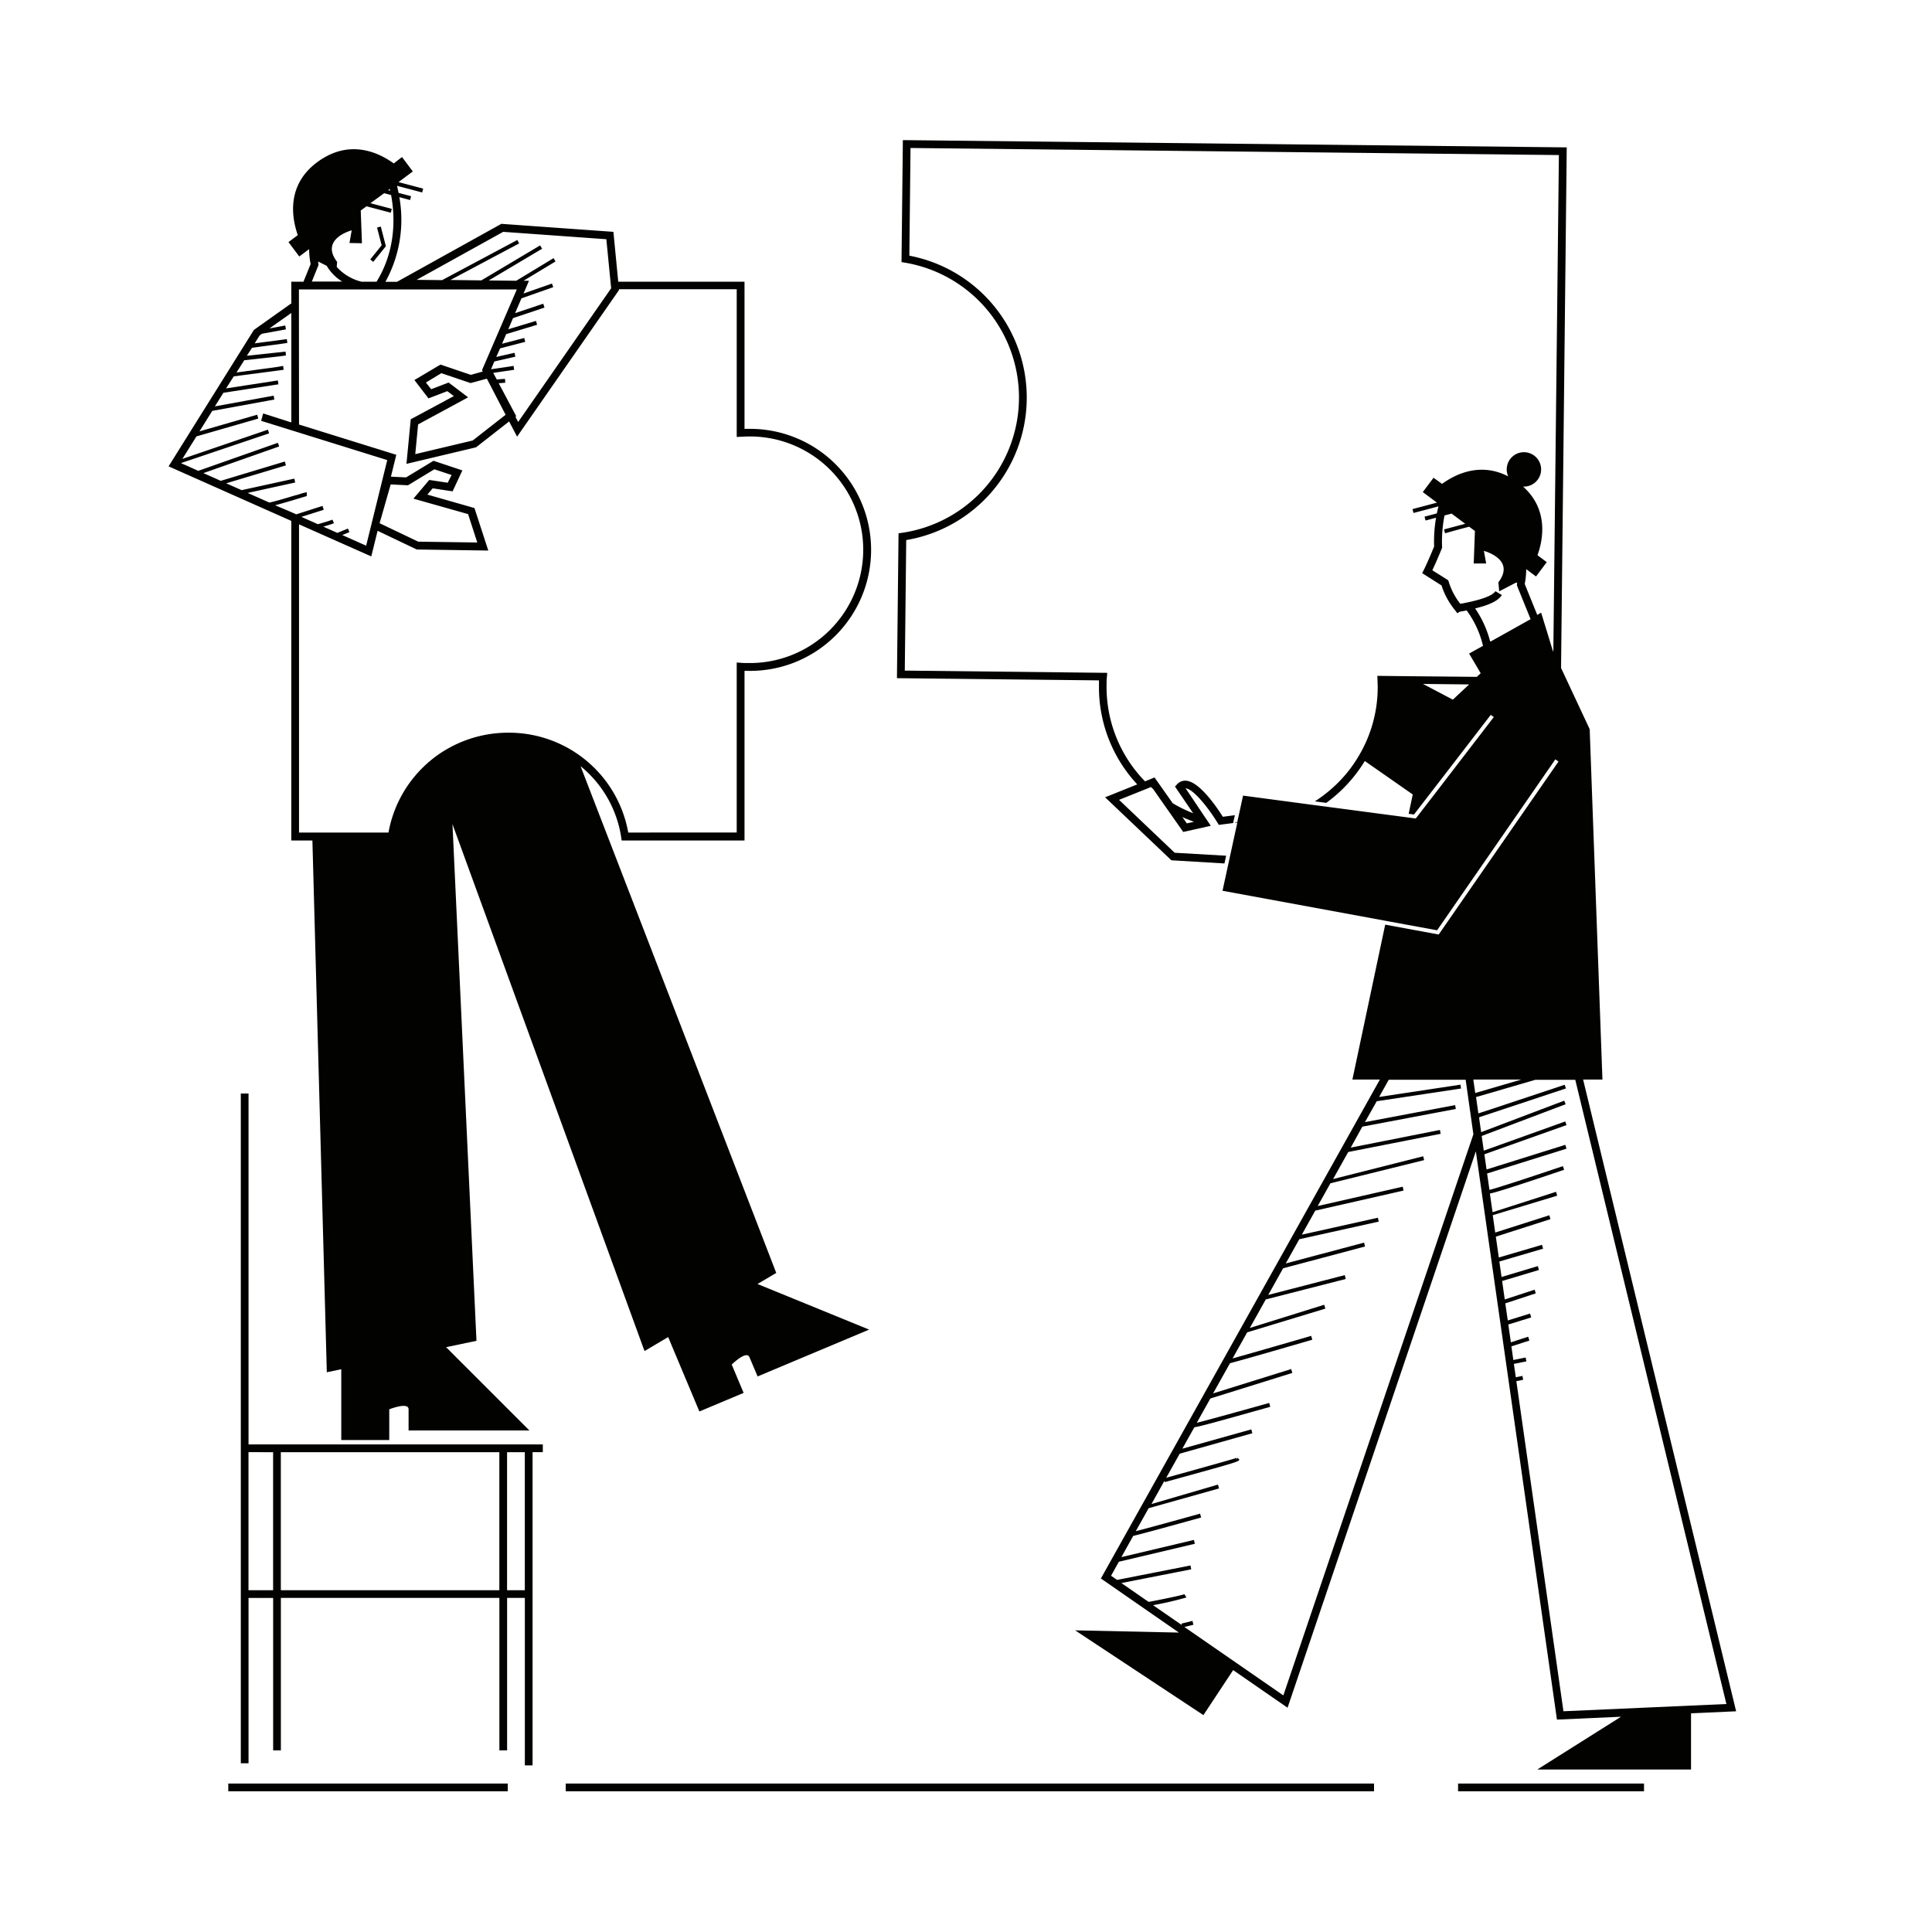 <svg xmlns="http://www.w3.org/2000/svg" viewBox="0 0 500 500"><title>Mesa de trabajo 46</title><g id="Capa_2" data-name="Capa 2"><polygon points="98.07 58.76 97.58 58.88 97.83 59.86 98.77 63.48 96.44 66.37 95.82 67.14 96.59 67.77 99.86 63.72 98.55 58.63 98.07 58.76" fill="#020201"/><polygon points="91.8 80.62 92.2 80.67 92.13 80.66 91.8 80.62" fill="#020201"/><rect x="146.41" y="461.58" width="209.19" height="2" fill="#020201"/><rect x="377.35" y="461.58" width="48.12" height="2" fill="#020201"/><rect x="59.08" y="461.58" width="72.33" height="2" fill="#020201"/><path d="M75.39,217.52h5.46l3.73,137.62,3.74-.79v18.33h12.42v-7.95s5-2,5,0v5.47H137l-21.55-21.55,7.86-1.65L117.1,213.29l49.7,136.36,6.12-3.62L181,365.29l11.45-4.81-3.08-7.33s3.81-3.76,4.58-1.93l2.12,5,28.86-12.12-28.89-11.8,4.85-2.87L150.25,198.29a29.39,29.39,0,0,1,10.51,18.39l.13.84h31.79v-43.9l.88,0a31.32,31.32,0,1,0,0-62.63l-.88,0V72.91H160L158.75,60l-29-2.07-27,15h-3a33.29,33.29,0,0,0,3.6-21.9l2.78.74.25-1-3.23-.85c-.13-.69-.28-1.29-.41-1.83l6.52,1.72.25-1-6.37-1.68,3.69-2.76-2.79-3.73L101.9,42.3c-3.8-2.76-11.11-6.29-19.17-.78-9.15,6.25-7,15.51-5.66,19.33l-2.41,1.8,2.79,3.73L80,64.47a21.35,21.35,0,0,0,.39,3.87l-1.85,4.57H75.39v5.75l-.07-.1-9.61,6.82L43.63,120.69l31.76,14.12ZM130.23,60l26.69,1.91,1.08,11,.1,1,.07.68-.22.32-23.85,34.3-.7-1.34.2-.16-4.53-8.53,1.7-.14-.08-1-2.13.17-.91-1.71,5.41-.8-.14-1-5.76.85h0l-.07,0h0l.84-2,5.45-1.25-.22-1-4.73,1.08,1-2.23,6.5-1.68-.25-1-5.75,1.49L131,86.47l8-2.42-.29-1-7.18,2.16,1.24-2.88,8.14-2.73-.32-1-7.29,2.44,1.65-3.83,6.83-2.4,1.4-.49-.18-.51-.16-.43-1.22.43-2.85,1-3.29,1.15.5-1.15.86-2,.06-.15-1.4,0,8.27-5-.51-.85-9.66,5.85-7.11-.08,13.81-8.21-.52-.86-15.21,9.05h0l-8-.1L134.35,63l-.47-.89L114.41,72.5l-6.59-.08Zm.62,47.34L122.34,114l-14.87,3.53.74-7.7,12.94-7L116.1,99l-4.51,1.73L110.22,99l4-2.42,7.56,2.56L126,98ZM97.45,72.91H93.59a12.61,12.61,0,0,1-6.25-3.62l-.2-.24.11-1.27c-4.58-6,3.77-8.17,3.77-8.17l-.58,3.28,3.23.06-.31-8.46,1.49-1.1,6.29,1.66.25-1-5.52-1.46L99.42,50l1.79.47C102.15,55.45,102.7,64.41,97.45,72.91Zm3-23.71.43-.32c0,.15.07.31.11.47Zm-18,19.34-.06-.3a1.25,1.25,0,0,1,0-.19,2.79,2.79,0,0,1-.07-.38l.23.12,2,1a11.7,11.7,0,0,0,4,4.07H80.71Zm-5.09,6.37H93.28l.09,0a0,0,0,0,1,0,0h40.38l-9,20.87.2.37-3.12.86L114,94.35l-6.75,4,3.64,4.75,4.87-1.87,1.69,1.28-11.15,6-1.11,11.54,18-4.28,8.57-6.7,2.06,3.94,26.37-37.93,0-.22h30.47v38.23l1.06-.06c.6,0,1.21-.07,1.82-.07a29.32,29.32,0,1,1,0,58.63c-.61,0-1.22,0-1.82-.06l-1.06-.07v44H162.59a31.37,31.37,0,0,0-31-25.84,31.64,31.64,0,0,0-15.37,3.94,30.09,30.09,0,0,0-5,3.44,31.38,31.38,0,0,0-10.68,18.46H77.39V135.7L96.09,144l1.63-6.63,10.14,4.84,18.51.27-3.58-11L110.6,128l1.37-1.62,5.16.78,2.53-5.42-7.47-2.49-7.09,4.3-3.93-.19,1.39-5.66-25.17-7.83Zm23.75,50.46,4.47.22,6.83-4.14,4.46,1.48-1,2-4.78-.72-4.1,4.84,14.15,4,2.38,7.35-15.28-.22-10-4.77ZM71.2,130.76c1-.25,2.34-.64,4.19-1.18l1-.3.38-.12.62-.18c1-.3,1.88-.57,2-.59v-1a12.25,12.25,0,0,0-2,.54l-.91.27-.09,0-1,.3c-1.88.57-4.44,1.32-5.69,1.56l-5.61-2.49,11.3-2.48,1-.22-.21-1-.79.17-12.85,2.81-4-1.77L74,120.44l-.29-1-16.58,5h0l-4.49-2,19.61-6.9-.34-.94-20.6,7.25-4.48-2,22.82-7.7-.32-.95L47.2,118.76l3.64-5.82h0l16-4.61-.28-1-14.94,4.31,3.31-5.3,14-2.56,2.07-.38-.18-1-1.59.29-13.62,2.48,2.2-3.52,12.25-1.88,2-.31-.16-1-1.54.24-11.86,1.82,2-3.12L71.2,96l2.21-.3-.13-1L71.49,95l-10.28,1.4,2-3.17,9.08-1L74,92l-.1-1-1.33.14-8.69.93L65.22,90h0l8-1.08,1.14-.16-.13-1-.72.1-7.6,1,1.29-2.06.58-.42h0L74,85.24l-.18-1L69.72,85l5.67-4v2l0,.12h0v26.2L68.12,107l-.25.8,0,.11v0l-.3,1,7.87,2.45,2,.62,22.78,7.09-5.46,22.15-6.18-2.75,1.85-.75-.38-.93-2.75,1.12-3.63-1.62c1-.28,2.21-.65,2.76-.89l-.4-.92c-.76.33-3.12,1-3.77,1.18L78,133.77l5.78-1.84-.31-1-6,1.92-.8.26-.2-.09-1-.45Z" fill="#020201"/><path d="M64.32,283h-2v92.83l0,80.5h2l0-42.78h6.37V453h2V413.53h56.55V453h2V413.53h4.59v43.35h2V375.81h2.65v-2H64.32Zm66.91,92.83h4.59v35.72h-4.59Zm-58.55,0h56.55v35.72H72.68Zm-2,0v35.72H64.31V375.81Z" fill="#020201"/><path d="M409.71,279.39h5l-3.3-90.68L404,172.87l1.47-134.73L233.66,36.26l-.35,31.57.85.14a35.39,35.39,0,0,1-.77,69.93l-.85.12-.41,37.49,52.28.57c0,.44,0,.85,0,1.25A36.91,36.91,0,0,0,294.32,203L286,206.34l17.15,16.3,13.74.82.22-1,.21-1L304,220.69,289.61,207l6.24-2.5,1-.4,1-.42.59.53,2,2.87h0l1.57,2.23,4.21,6,6.68-1.49.45-.1-.66-1-.87-1.27L306.83,204c2,.22,5.62,4.78,7.74,8.1.19.29.36.57.52.83l.2.32.14.23.71-.09h0l3-.39.06-.29.16-.74.23-1-3.12.41c-1.49-2.36-5.95-9-9.46-9.33a2.83,2.83,0,0,0-2.39.93l-.53.59,4.69,6.89a35,35,0,0,1-5.29-2.59l-4.69-6.66-2.47,1a34.93,34.93,0,0,1-9.95-24.84c0-.66,0-1.36.09-2.18l.08-1.06-52.39-.58.37-33.78a37.39,37.39,0,0,0,.81-73.6l.3-27.87,167.8,1.83L402,168.68l-.15-.32-1.53-5,.1-.06h-.12l-1.46-4.75-1,.59-3.24-8a20.14,20.14,0,0,0,.38-3.85l2.54,1.9,2.78-3.71-2.4-1.79h0c1.28-3.51,3.15-11.64-3.74-17.76h.23a4.45,4.45,0,1,0-4.45-4.45,4.35,4.35,0,0,0,.39,1.81c-7.24-3.75-13.66-.58-17.13,1.94L371,123.64l-2.78,3.71,3.66,2.73-6.33,1.68.26,1,6.48-1.71c-.13.45-.28,1.06-.44,1.82l-3.18.84.26,1,2.72-.72a36.31,36.31,0,0,0-.5,7.45c-1.73,4.22-2.67,6.06-2.68,6.07l-.41.82,5,3.18a19.75,19.75,0,0,0,3.54,6.46l.56.74.64-.41.46-.08,1.31-.24a25.18,25.18,0,0,1,4.23,9.16l-3.6,2,3,5.09-1,.94h0L364.37,175h0l-7.92-.09.05,1.06c0,.66.05,1.22.05,1.74v.45a34.78,34.78,0,0,1-5,17.63,34.15,34.15,0,0,1-5.57,7.07,35.66,35.66,0,0,1-5.7,4.53l1.49.2,1.47.19a36.85,36.85,0,0,0,4.13-3.49,37.47,37.47,0,0,0,5.84-7.34l12.41,8.66-1.06,5,1.38.18,2.48-3.22,5.09-6.59L385.81,185l.39.31.11.07.05,0,.24.19L372.44,204l-3.18,4.12-2.86,3.71-2-.27-22.32-2.95-1.54-.2-1.59-.21L321.7,205.9l-1.07,4.93-.23,1-.2.93-.51,0,0,.19.53-.07-.19.89-.22,1-1.47,6.76-.21,1-.22,1-1.52,7,42.35,7.8.68.13,12.5,2.3,29.22-42.24,1.38-2,.41.28.41.29-31,44.76-13.85-2.55L350,279.39h7.11L285.35,407.72l-.44.79,20.19,14-26.86-.58,33.2,21.94,7.7-11.65,14.08,9.74,48.73-144,20.86,146.17.13.9,16.58-.74-21.68,13.66h39.8V443.4l11.67-.52ZM309,212.68l-1.85.41L306,211.46C307,211.91,308,212.32,309,212.68Zm72.75-55.22c3.06-.73,5.93-1.79,6.92-3.47l-.86-.51L387,153c-.46.77-2.18,1.89-7.68,3-.42.09-.86.17-1.32.25l-.09,0a17.59,17.59,0,0,1-3-5.75l-.12-.33-4.1-2.59c.45-.95,1.27-2.75,2.44-5.6l.08-.21v-.22a34.93,34.93,0,0,1,.63-8.15l1.26-.33.57-.15,3.53,2.64-2.19.58-3.3.87.26,1,3.59-1,2.66-.7,1.49,1.11-.22,5.9-.09,2.51,1.64,0,1.58,0-.59-3.26s8.31,2.15,3.75,8.13l.13,1.41.08.93,4.47-2.32.16.25a1.25,1.25,0,0,1,0,.19l-.06.3,3.56,8.78L385.82,166l-.17,0A27.25,27.25,0,0,0,381.77,157.46ZM376,181.07,368.27,177l11.94.13Zm-43.87,257.7-25.61-17.71,2.33-.58-.24-1-2.85.71.09.37-7.44-5.14a85.68,85.68,0,0,0,8.64-2l-.53-.85c-.47.24-5.08,1.22-9.26,2l-7.05-4.88,18.08-3.55-.19-1-19,3.74-1.56-1.08,2.08-3.72,0,.08,19.6-4.63-.23-1-18.78,4.45,3.06-5.49c2.19-.49,12.8-3.43,17.58-4.76l-.27-1c-5.64,1.57-13.72,3.8-16.64,4.54l3.33-5.95,18.21-5.11-.27-1L298,389.24l3.35-6,.09.33c13.41-3.69,17.52-4.82,18.76-5.36.54-.24.53-.36.5-.53l-.5-.44v.51h0l-.19-.45c-.58.25-11,3.15-18.19,5.14l3.49-6.23,18.8-5.29-.27-1-17.85,5,3.11-5.55c1.39-.18,5.67-1.36,19.64-5.29l-.27-1c-6.44,1.81-15.77,4.4-18.75,5.14l3.52-6.29,21.22-6.62-.3-1-20.21,6.3,4.37-7.81c3.23-.83,15.61-4.42,21.3-6.08l-.28-1c-6.87,2-16.64,4.82-20.35,5.84l3.78-6.75L343,338.67l-.3-1-19.24,6,4.17-7.46,0,.07L348.28,331l-.25-1-19.81,5.13,3.85-6.9,21.21-5.64-.26-1-20.27,5.39,3.51-6.27h0l20.56-4.56-.22-1-19.69,4.38,3.48-6.22h0l22.85-5.19-.22-1-22,5,3.29-5.88,24.25-6-.23-1L345,305.14l3.92-7,23.92-4.71-.19-1L349.57,297l3-5.42L376.77,287l-.19-1-23.34,4.41L356.3,285h0l21.81-3.29-.14-1-21.05,3.18,2.49-4.45h19.9l2,14.11Zm49.66-155.9-.5-3.48h12.41l-6.13,1.79-1.18.35-1.16.34Zm22.83,160-12.19-85.43,1.77-.36-.2-1-1.71.35-.5-3.45h0l3.24-.66-.2-1-3.18.65-.5-3.53,4.65-1.5-.31-1-4.48,1.45-.66-4.61,5.92-1.83-.3-1-5.76,1.78-.64-4.42,7.89-2.59-.31-.95-7.72,2.53-.68-4.78,9.53-2.85-.29-1-9.39,2.81-.57-4,11.32-3.32-.28-1-11.18,3.28-.77-5.4,14.14-4.53-.3-1-14,4.47-.64-4.49L403,309.44l-.3-1-16.43,5.28-.69-4.83c1.15-.21,5-1.33,19.21-6.15l-.32-.95c-6.68,2.27-17.44,5.84-19,6.14l-.61-4.23,20.54-6.42-.3-1-20.38,6.38-.56-3.93,21.26-7.56-.34-.94L384,297.79l-.54-3.8,21.72-8.21-.36-.93-21.1,8-.4.15-.21-1.46h0l-.31-2.18.08-.25h0l1.19-.39,1.19-.39h0l20-6.64-.32-.95-19.3,6.41-1.19.39-1.19.39h0l-.66.21-.6-4.22,2.9-.84h0l1.17-.34,1.17-.34,10.1-2.95h10.34L446.79,441Z" fill="#020201"/></g></svg>